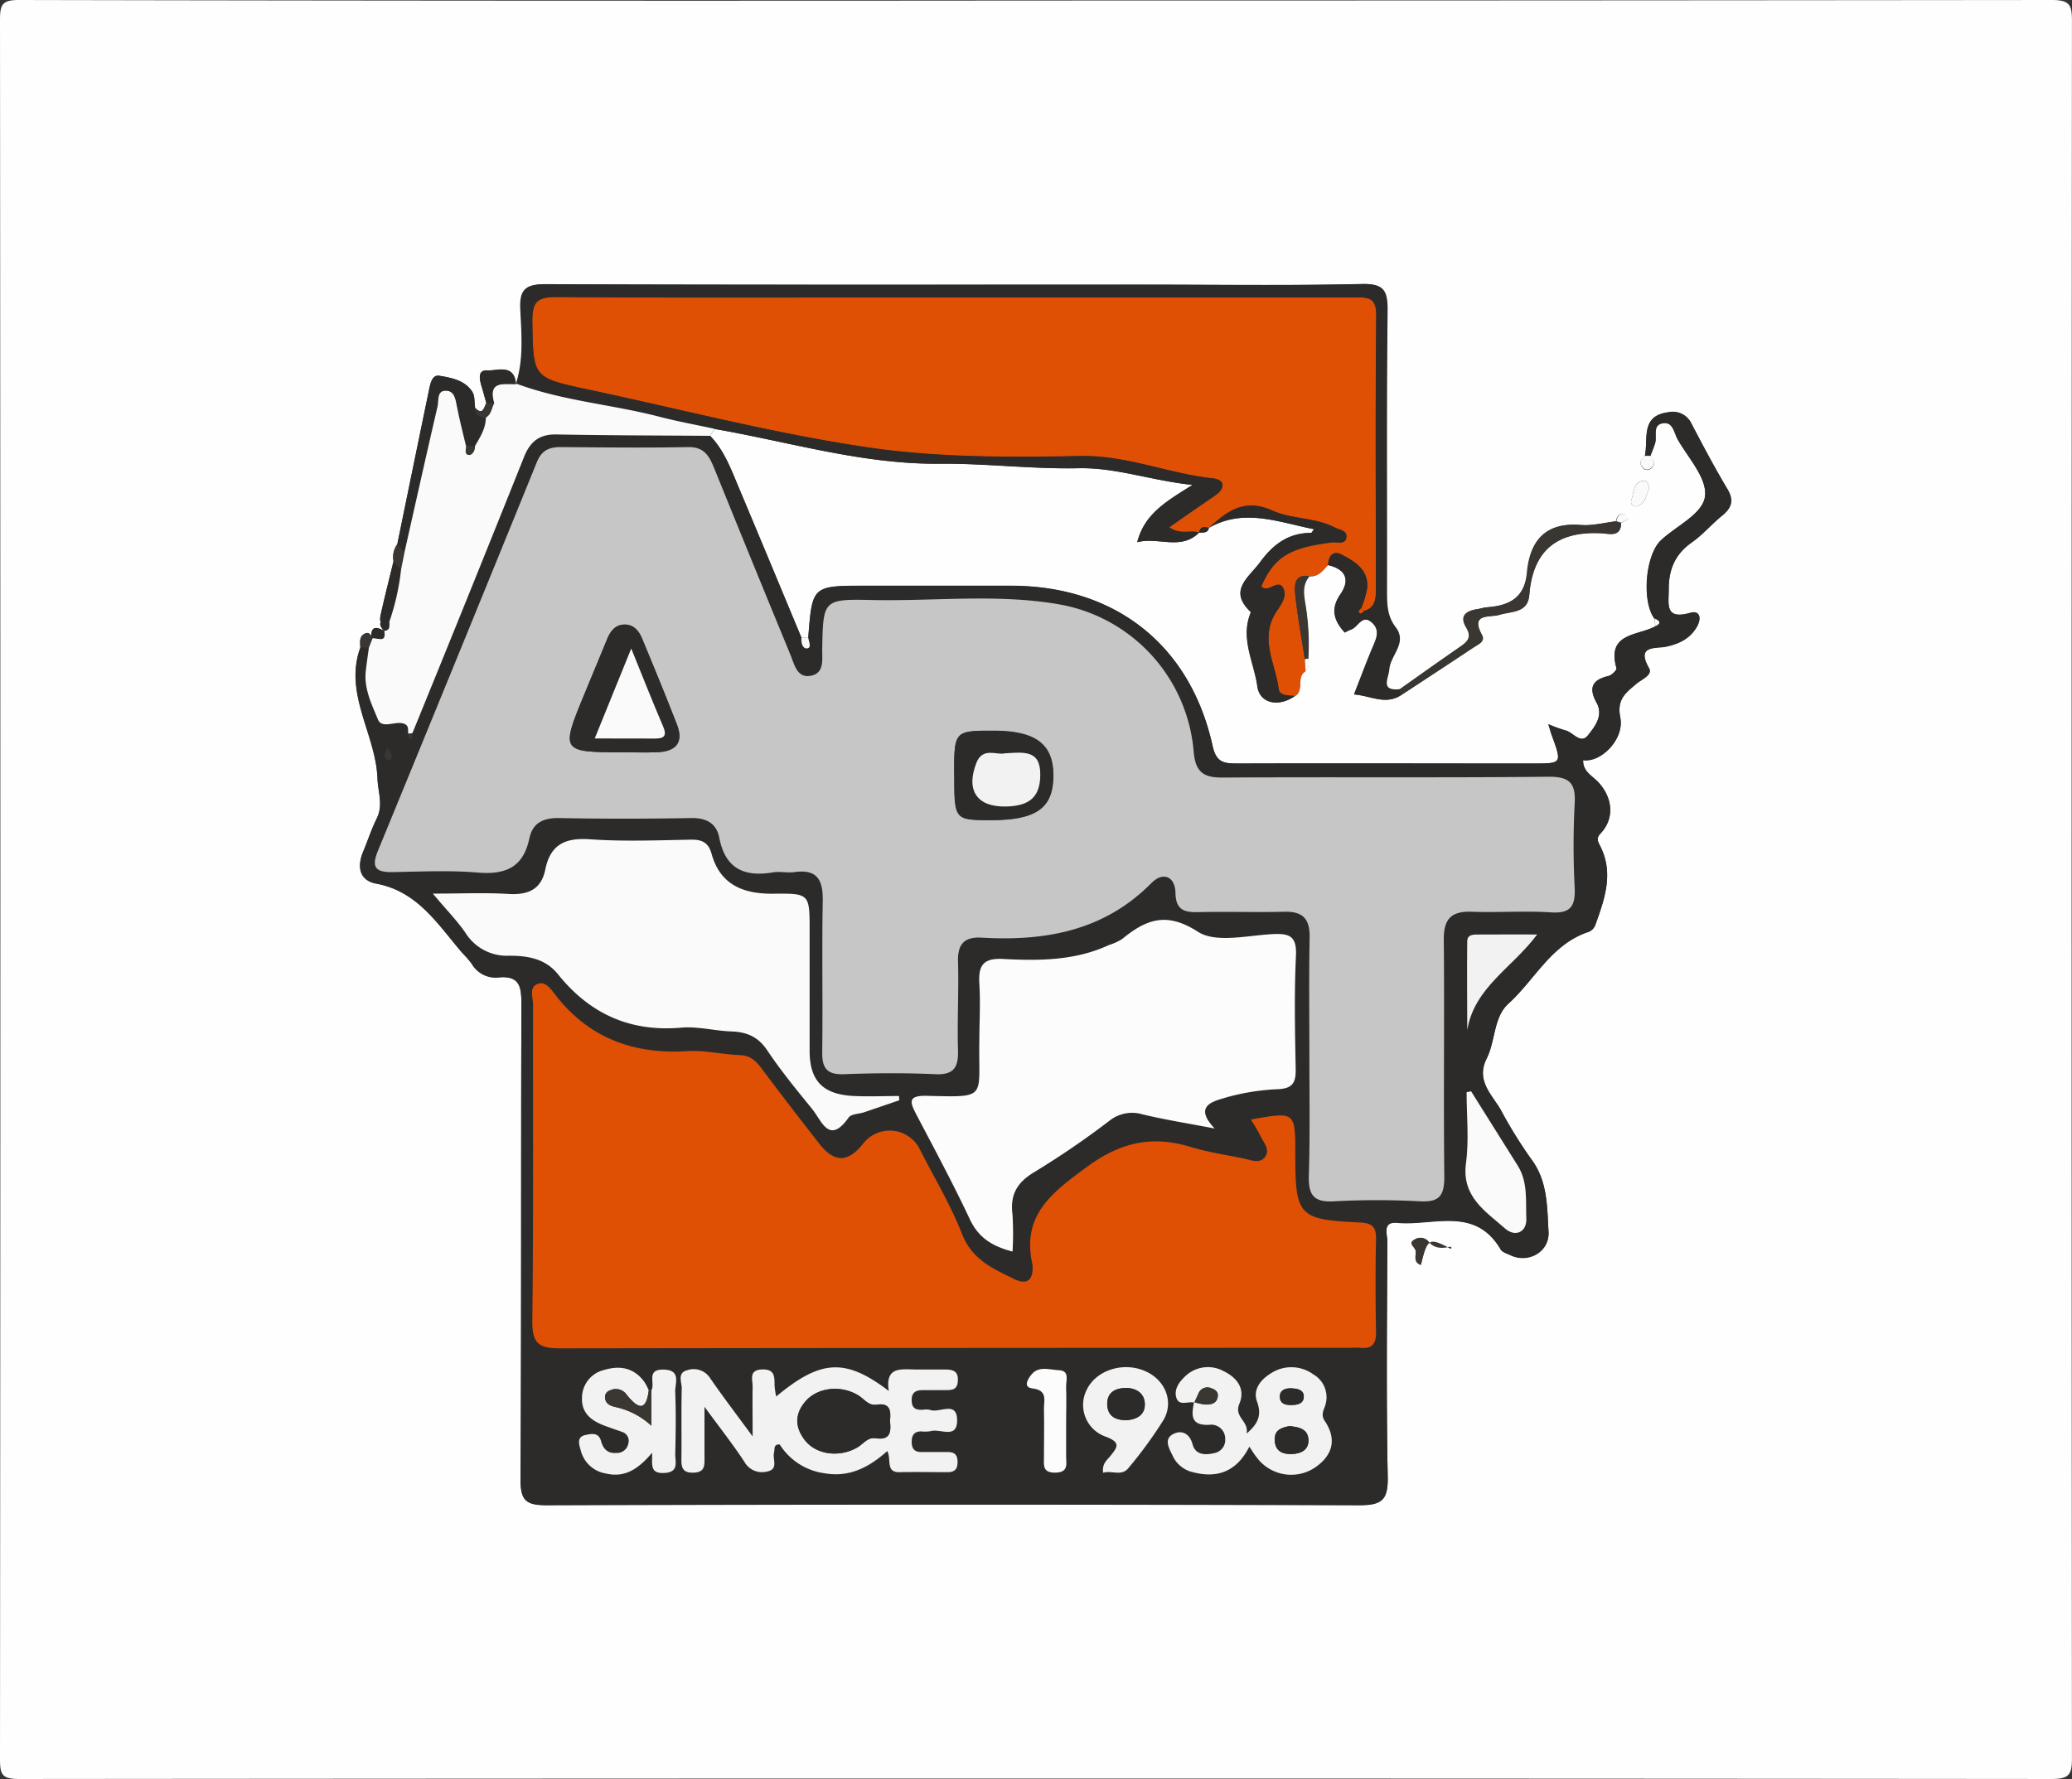 <svg xmlns="http://www.w3.org/2000/svg" viewBox="0 0 432 371"><rect x="0" y="0" width="432" height="371" fill="#333333" stroke="none"/><defs><style>.aca1f182-35da-40d4-94ef-af2b9450e244{fill:#fefefe;}.f736e27d-c7ae-40de-82f1-599f1246fd1b{fill:#2c2b2a;}.a3285f68-a5c4-4c71-9e62-568c7b72da06{fill:#df5005;}.b10fc7cd-7302-4ec4-a06c-d94ef8efd75e{fill:#fafafa;}.af488615-3919-43de-89a2-c70b565a46ee{fill:#3a3632;}.e88015d2-a6c1-422a-bf4f-7fc6ef87a010{fill:#c6c6c7;}.ee1b8911-a1a7-4c0c-a96f-5e98f7387683{fill:#fcfcfc;}.b48531bd-25ef-46cf-a96a-77066f3c8b60{fill:#f2f2f2;}</style></defs><g id="be9c0c7b-1880-409f-8cfc-4b4ea6b7b26e" data-name="Layer 2"><g id="aeea06ab-3436-4075-a8b1-188384aaf0e6" data-name="Layer 1"><path class="aca1f182-35da-40d4-94ef-af2b9450e244" d="M215.89.11Q321.81.11,427.73,0c3.8,0,4.27,1,4.26,4.43q-.14,181.08,0,362.17c0,3.48-.55,4.4-4.29,4.4Q215.87,370.81,4,371c-3.57,0-4-.9-4-4.17Q.15,185.5,0,4.16C0,.84.52,0,4,0Q110,.22,215.89.11ZM101.4,84.05c-.52,1-.71,2.66-2.35,1-.17-1.13,0-2.48-.59-3.36-1.57-2.42-4.39-2.91-6.92-3.33-1.46-.23-1.84,1.71-2.1,3q-3.34,16.08-6.61,32.17a4.51,4.51,0,0,0-.78,3.52c-.9,3.71-1.84,7.4-2.67,11.12-.3,1.33-.16,2.51,1.71,1.42l0-.11c-2-.15-2.35.52-1.09,2.06v0c-1.8-1-2.8-.73-2.54,1.58l.13-.06c-.28-.62-.65-1.25-1.42-.94-1.38.56-1.1,1.82-1.06,2.95-3.49,9.66,3.26,18.06,3.58,27.34.1,2.81,1.25,5.47-.17,8.33-1.11,2.23-1.88,4.61-2.83,6.92-1.31,3.17-.75,6,2.78,6.64,8.68,1.63,12.83,8.56,17.92,14.46A22,22,0,0,1,98.36,201a5.73,5.73,0,0,0,5.51,2.79c4.61-.46,4.86,2.07,4.84,5.73-.11,33,0,66-.18,98.92,0,4.46,1.15,5.42,5.5,5.41q84.69-.24,169.38,0c4.87,0,6-1.19,5.92-6-.32-16.31-.15-32.63-.08-49,0-1.51-1.12-4.19,2.1-3.89,7.44.69,16.19-3.56,21.52,5.54.36.61,1.37.89,2.12,1.24,3.71,1.73,8.11-.76,7.87-4.9-.31-5.22-.15-10.61-3.67-15.23a94.12,94.12,0,0,1-6.28-10.17c-1.91-3.3-5.25-6.14-2.94-10.76,1.84-3.67,1.4-8.57,4.52-11.42,5.54-5.06,9-12.5,16.79-15a2.51,2.51,0,0,0,1.33-1.4c1.94-5.43,3.91-10.88.95-16.59-.44-.86-.79-1.51.18-2.55,2.88-3.07,2.54-7.31-.47-10.59-1.24-1.36-3.3-2.24-3.19-4.65,3.75.54,8.63-4.4,7.74-8.88-.77-3.87,1.17-5.19,3.37-7.06,1.08-.92,3.43-1.82,2.63-3.22-2.79-4.9,1.4-4.06,3.56-4.52,2.76-.59,5-1.7,6.43-4.17.92-1.61.73-3.45-1.46-2.84-5.33,1.48-4.4-1.85-4.43-4.93,0-4.12,1.31-7.33,4.79-9.78,2.3-1.62,4.16-3.83,6.36-5.61,2-1.62,2.49-3.16,1.07-5.54-2.64-4.41-5.06-9-7.44-13.54A4.31,4.31,0,0,0,347.82,86c-5.86.77-4.1,5.61-4.88,9.1-.89.7-1.28,1.54-.42,2.48a1.2,1.2,0,0,0,1.77.07c.94-.86.65-1.72-.2-2.5.33-.9.71-1.79,1-2.7.44-1.45-.71-3.76,1.57-4.16s2.37,2,3.12,3.33c2.2,3.89,6.1,8.08,5.73,11.8s-6,6.23-9.22,9.3-4,12.75-1.32,16.34l.14,1.6c-3.66,2-10.18,1.3-8.07,8.72.11.37-1,1.46-1.67,1.62-3.39.8-4.2,2.47-2.48,5.57,1.48,2.68-.35,5-1.78,6.78-1.56,2-3.11-.63-4.72-1a31.4,31.4,0,0,1-3.56-1.3c.37,1.2.52,1.8.74,2.37,2.12,5.8,2.12,5.82-3.83,5.83-20.64,0-41.29,0-61.93,0-2.81,0-4.26-.35-5-3.74-4.65-21-20.29-33.27-41.89-33.33-10.15,0-20.31,0-30.47,0-11.09,0-11.09,0-11.92,10.83H167.1c-4.36-10.46-8.7-20.93-13.1-31.38-1.59-3.78-3-7.67-5.95-10.72l.93-1.46c15.63,2.7,30.92,7.42,47,7.25,9.61-.1,19.25,1.14,28.85.94,7.9-.17,15,2.55,23.8,3.48-5.45,3.44-10,6-11.53,11.94,4.5-1.13,9.11,1.77,12.91-2l-.07,0c.81-.1,1.83.2,2.07-1l-.06.05c7.35-4.23,14.49-1.23,22,.26-.4.52-.5.77-.6.77-4.72,0-7.93,2.38-10.64,6.09-2.37,3.26-6.71,5.86-2,10.37.07.06,0,.31-.08.46-2,5.26.81,10.1,1.5,15.09.49,3.6,4.47,4.4,7.84,2,2-1.2.19-4,2.2-5.19a2.51,2.51,0,0,0,.54-2.62,51,51,0,0,0-.5-10.69c-.31-2.16-1-4.5.76-6.48,1.87.18,2.81-1.18,3.87-2.33,3.67.83,4.73,3,2.61,6.08s-1.39,5.51.92,8a6.25,6.25,0,0,1,1.24-.62c1.51-.43,2.32-3.35,4.42-1.46,1.89,1.7.76,3.61,0,5.47-1.26,3-2.43,6.14-3.75,9.51,3.4.26,6.44,2.2,9.67.23,5.09-3.34,10.19-6.66,15.26-10,.89-.6,2.52-1.22,1.79-2.55-2.6-4.71,1.7-3.66,3.58-4.25,2.58-.8,6-.33,6.27-4.21.76-9.4,5.95-13.31,15.14-12.81,1.42.08,4,.92,4-2.18l1.52-.81c-.25-.33-.44-.86-.75-.95-1.19-.34-1.66.42-1.86,1.44-2.48.29-5,1-7.42.77-7.36-.6-10.54,3.33-11.14,9.93-.48,5.24-3.68,6.87-8.23,7.22-.66,0-1.3.27-2,.37-2.39.36-4,1.31-2.39,3.94,1.19,2,.14,2.93-1.35,3.95-4.22,2.91-8.39,5.89-12.58,8.85-4.23.46-2.36-2.23-2.22-4.15.24-3,3.85-5.5,1.3-8.81-1.65-2.14-1.79-4.51-1.78-7.06,0-19.62-.1-39.25.12-58.88,0-4.18-.7-5.7-5.35-5.6-15.13.35-30.28.13-45.42.13-41.59,0-83.18.07-124.77-.09-4.2,0-5.4,1.14-5.2,5.26.25,5.16.73,10.42-.92,15.51l0,0c-.35-4.32-3.93-2.72-6-2.84s-1.55,2-1.1,3.46C100.79,81.81,101.08,82.93,101.4,84.05ZM302.49,260.43l.11-.39a2.68,2.68,0,0,0-.49,0c-1.71.34-3.21.27-4.44-1.3a2.2,2.2,0,0,0-2.75-.23c-1.51.79.2,1.57.25,2.4.06,1-.52,2.35,1.08,2.86C297.59,258.19,297.94,258,302.49,260.43Zm41.24-158.29c.16-1.36-.46-2.08-1.34-1.86-2,.5-1.71,2.57-2.27,4-.22.55.15,1.5,1,1.32C343.06,105.17,343.21,103.31,343.73,102.14Z"/><path class="f736e27d-c7ae-40de-82f1-599f1246fd1b" d="M342.94,95.06c.78-3.49-1-8.33,4.88-9.1a4.31,4.31,0,0,1,4.88,2.51c2.38,4.56,4.8,9.13,7.44,13.54,1.42,2.38.91,3.92-1.07,5.54-2.2,1.78-4.06,4-6.36,5.61-3.48,2.45-4.82,5.66-4.79,9.78,0,3.08-.9,6.41,4.43,4.93,2.19-.61,2.38,1.23,1.46,2.84-1.41,2.47-3.67,3.58-6.43,4.17-2.16.46-6.35-.38-3.56,4.52.8,1.4-1.55,2.3-2.63,3.22-2.2,1.87-4.14,3.19-3.37,7.06.89,4.48-4,9.42-7.74,8.88-.11,2.41,1.95,3.29,3.19,4.65,3,3.28,3.35,7.52.47,10.59-1,1-.62,1.69-.18,2.55,3,5.71,1,11.16-.95,16.59a2.51,2.51,0,0,1-1.33,1.4c-7.81,2.53-11.25,10-16.79,15-3.12,2.85-2.68,7.75-4.52,11.42-2.31,4.62,1,7.46,2.94,10.76a94.12,94.12,0,0,0,6.28,10.17c3.52,4.62,3.36,10,3.67,15.23.24,4.14-4.16,6.63-7.87,4.9-.75-.35-1.76-.63-2.12-1.24-5.33-9.1-14.08-4.85-21.52-5.54-3.22-.3-2.09,2.38-2.1,3.89-.07,16.32-.24,32.64.08,49,.1,4.78-1.05,6-5.92,6q-84.69-.28-169.38,0c-4.35,0-5.53-.95-5.5-5.41.21-33,.07-65.95.18-98.92,0-3.66-.23-6.19-4.84-5.73A5.73,5.73,0,0,1,98.36,201a22,22,0,0,0-1.93-2.28c-5.09-5.9-9.24-12.83-17.92-14.46-3.53-.66-4.09-3.47-2.78-6.64,1-2.31,1.72-4.69,2.83-6.92,1.42-2.86.27-5.52.17-8.33-.32-9.28-7.07-17.68-3.58-27.34h1.69c-.22,1.64-.47,3.28-.65,4.93-.38,3.63,1.22,6.87,2.53,10,.81,2,3.33.51,5,.8,1.47.25,1.29,1.2,1.3,2.17a5.1,5.1,0,0,0,.36,1.13c.84-.08.46-.78.55-1.25q11.7-28.8,23.36-57.61c1.29-3.19,3.23-4.68,6.76-4.61,10.65.21,21.3.21,32,.29,2.93,3,4.36,6.94,5.95,10.72,4.4,10.45,8.74,20.92,13.1,31.38-.1,1.05.35,2.34,1.21,2.2s.31-1.42.2-2.21c.83-10.83.83-10.83,11.92-10.83,10.16,0,20.32,0,30.47,0,21.6.06,37.24,12.34,41.89,33.33.75,3.39,2.2,3.75,5,3.74,20.64-.07,41.29,0,61.93,0,5.95,0,5.95,0,3.83-5.83-.22-.57-.37-1.17-.74-2.37a31.4,31.4,0,0,0,3.56,1.3c1.61.35,3.16,3,4.72,1,1.43-1.81,3.26-4.1,1.78-6.78-1.72-3.1-.91-4.77,2.48-5.57.68-.16,1.78-1.25,1.67-1.62-2.11-7.42,4.41-6.74,8.07-8.72,1.36-.66.86-1.15-.14-1.6-2.73-3.59-1.91-13.29,1.32-16.34s8.84-5.48,9.22-9.3-3.53-7.91-5.73-11.8c-.75-1.32-1-3.71-3.12-3.33s-1.13,2.71-1.57,4.16c-.28.91-.66,1.8-1,2.7ZM135.81,289.93h-.56a12.24,12.24,0,0,0-.92-1.76c-2.16-2.93-5-3.51-8.39-2.48a6,6,0,0,0-4.61,5.82c-.12,3.65,2.59,5.09,5.58,6.11.93.32,1.88.61,2.81,1A1.93,1.93,0,0,1,131,301a2.4,2.4,0,0,1-2.48,2c-1.81.15-2.78-.84-3.21-2.46-.51-1.91-2-1.54-3.23-1.29-2,.41-1.26,2.11-1,3.24a6.46,6.46,0,0,0,5.19,4.78c4.07,1,6.9-1,9.68-4.31.09,2.31-.55,4.36,2.52,4.21s2.27-2.25,2.3-3.88c.08-4.32.14-8.65,0-13-.07-1.81,1.35-4.63-2.49-4.68C134.64,285.57,136.67,288.52,135.81,289.93ZM249,292.51l0-.12c-.55,2.65-.82,5,3.19,4.74a2.92,2.92,0,0,1,3.3,3,2.77,2.77,0,0,1-2.26,2.9c-1.92.47-4,.39-4.54-1.8-.65-2.43-2.37-3-4-2.19-2.2,1.11-.76,3.21-.09,4.69a6.1,6.1,0,0,0,4.17,3.29c5.2,1.36,9.15-.21,11.75-5.33.63.93,1,1.63,1.55,2.26a8.94,8.94,0,0,0,12,2.19c3.74-2.49,4.82-5.88,2.17-9.81-1-1.46,0-2.49.23-3.71a5.49,5.49,0,0,0-2.61-6,7.78,7.78,0,0,0-8.92-.17c-2.11,1.3-3.72,3.39-2.82,5.84,1,2.76.31,4.56-2.18,6.68.57-2.59-2.68-3.4-1.51-6.2,1.32-3.16-.48-5.47-3.3-6.84a6.83,6.83,0,0,0-8.26,1.37c-1.1,1.06-2,2.49-1.62,4C245.73,293.41,247.71,292.14,249,292.51Zm24-72c0,8.16.18,16.32-.08,24.47-.13,4,.82,5.74,5.18,5.49a168.5,168.5,0,0,1,18,0c3.95.19,5.11-1.12,5.06-5.08-.19-16.49,0-33-.11-49.46,0-4.36,1.56-6,5.86-5.85,5.49.2,11-.22,16.48.13,4.14.28,5.12-1.33,4.95-5.14a166.89,166.89,0,0,1,0-17.47c.25-4.32-1-5.72-5.54-5.67-22.65.23-45.3,0-67.95.17-4,0-5.56-1.2-5.94-5.31A34.05,34.05,0,0,0,220.73,126c-12.86-2.23-25.92-.61-38.88-.89-10.23-.22-10.23,0-10.42,10.18,0,2.12.49,4.9-2.13,5.56-3.06.76-3.63-2.17-4.49-4.29Q156.88,117.15,149,97.76c-1.05-2.59-2-4.65-5.55-4.57-8.82.22-17.65.11-26.48,0-2.41,0-4,.65-5,3.12Q95.43,137,78.72,177.57c-1.26,3.06-.61,4.35,2.78,4.3,6-.08,12-.41,18,.09,5.8.5,9.55-1,10.84-7.08.69-3.27,2.91-4.35,6.26-4.28,9.16.18,18.33.16,27.48,0,3.2-.06,5.29,1.12,5.87,4.12,1.25,6.42,5.21,8.19,11.16,7.21,1.46-.24,3,.14,4.49-.06,4.81-.67,6,1.67,5.92,6.06-.2,10.48,0,21-.11,31.47,0,3.4,1,4.76,4.58,4.62,6.32-.24,12.67-.28,19,0,3.94.18,4.82-1.48,4.73-5-.16-6.15.21-12.32,0-18.48-.11-3.69,1.34-5.23,4.95-5,13.26.77,25.51-1.4,35.39-11.4,2.35-2.38,4.92-1.53,5,2.08s1.78,4.08,4.72,4c6-.14,12,.07,18-.08,3.89-.1,5.33,1.55,5.25,5.39C272.84,203.87,273,212.2,273,220.53Zm-12.18,12.95a32.9,32.9,0,0,1,2,3.28c.64,1.45,2.22,2.94.9,4.56-1.09,1.35-2.79.56-4.22.26-3.75-.78-7.56-1.33-11.2-2.44-8-2.43-14.54-1-21.55,4.11-7.38,5.41-13.8,10.18-11.4,20.51a2.09,2.09,0,0,1,0,.5c.06,2.88-1.4,3.61-3.81,2.44-4.44-2.16-8.82-4.05-10.91-9.41-2.4-6.17-5.88-11.92-8.9-17.86a7,7,0,0,0-11.7-1c-3.15,4-6,4-9.13.06q-6.16-7.86-12.16-15.85c-1.16-1.55-2.35-2.58-4.46-2.66-3.65-.14-7.32-1.05-10.93-.82-11.2.69-20.47-2.67-27.49-11.71-.91-1.16-2.12-3.16-4-2.17-1.46.76-.66,2.73-.66,4.15,0,22,.1,44-.15,65.94,0,4.59,1.2,5.77,5.77,5.76q82.2-.24,164.4-.11c.83,0,1.67-.07,2.49,0,2.34.22,3.28-.74,3.24-3.15-.11-6.49-.13-13,0-19.48.05-2.57-.77-3.38-3.4-3.5-12.83-.59-13.44-1.34-13.44-14.38C270.05,231.82,270.05,231.82,260.78,233.48ZM211.11,261a64.88,64.88,0,0,0-.05-7.67c-.53-4.13.94-6.71,4.59-8.87a179.74,179.74,0,0,0,15.63-10.69,7.57,7.57,0,0,1,6.93-1.32c4.66,1.11,9.4,1.86,15,2.94-4.46-4.67-.35-5.63,1.94-6.34a46.76,46.76,0,0,1,11.29-1.87c3.25-.16,3.7-1.61,3.64-4.38-.15-7.82-.31-15.65.06-23.45.18-4-1.23-4.68-4.76-4.51-5.31.26-11.91,1.94-15.69-.49-6.64-4.28-10.9-2.52-15.85,1.56a12.16,12.16,0,0,1-2.71,1.22c-7,3.25-14.55,3.3-22,2.9-4.06-.21-5.33,1.21-5,5.13s.09,8,0,12c-.18,12.06,1.9,11.7-11,11.41-4.13-.1-3.39,1.48-2.08,4,3.78,7.2,7.64,14.37,11.09,21.73C204,258.09,206.88,259.9,211.11,261ZM187.5,229.45l-.13-.88c-3.11,0-6.22.12-9.32,0-6.53-.29-9.29-3.14-9.31-9.48,0-8.33,0-16.65,0-25,0-7.71,0-7.79-7.54-7.71-6.2.07-11.09-1.79-12.9-8.32-.66-2.39-2-3-4.36-2.95-7,.13-14,.41-21-.08-5.17-.36-8.25,1.08-9.31,6.32-.85,4.19-3.65,5.33-7.72,5.08-4.88-.3-9.8-.07-15.72-.07,2.77,3.29,5,5.55,6.75,8.1a10.16,10.16,0,0,0,9.07,4.85c3.77,0,7.61.5,10.31,3.87,6.59,8.21,15,12.07,25.68,11.13,3.43-.3,6.95.66,10.44.79,3.2.11,5.59,1.07,7.49,3.92,2.87,4.28,6.15,8.29,9.41,12.29,2,2.41,3.5,7.53,7.58,1.74.53-.76,2.15-.73,3.25-1.1Zm-40.62,63.93c3.4,4.62,6.05,8,8.44,11.57a4.19,4.19,0,0,0,4.62,2.07c2.64-.47,1.19-2.63,1.57-4,.19-.71-.17-1.74,1.18-1.67a13.11,13.11,0,0,0,9.29,6c5.17.91,9.25-1.14,13.14-4.63.92,1.77-.44,4.48,2.58,4.41,3.32-.09,6.66,0,10,0,1.41,0,2.07-.58,2.07-2.09s-.62-2.11-2-2.1c-1.84,0-3.67,0-5.5,0-1.45,0-2.06-.63-2.06-2.11s.54-2.19,2-2.2a7.3,7.3,0,0,0,2-.06c1.91-.58,5.42,1.72,5.47-2.14,0-4.41-3.78-1.47-5.7-2.3a3.89,3.89,0,0,0-1.49,0c-1.27,0-2.21-.18-2.28-1.85-.08-1.83.77-2.32,2.38-2.26s3,0,4.49,0,2.66.1,2.75-1.93c.1-2.22-1.23-2.38-2.86-2.37-2,0-4,0-6,0-3,0-6.33-.66-5.53,4.48-9.05-6.89-14.16-6.6-23.48,1.16a16.32,16.32,0,0,1-.35-2.43c0-1.8,0-3.3-2.56-3.22-2.87.08-2,2.11-2,3.56-.09,3.07,0,6.15,0,10.42-3.45-4.71-6.24-8.35-8.84-12.13a4.07,4.07,0,0,0-4.77-1.7c-2.14.54-1.14,2.49-1.17,3.79-.12,4.83,0,9.65-.07,14.48,0,1.87.08,3.2,2.58,3.1,2.25-.09,2.25-1.34,2.23-2.95C146.85,301,146.88,297.9,146.88,293.38ZM230,307.14c1.76-.58,3.85.9,5.37-1.05a88.59,88.59,0,0,0,7.28-10c2.16-3.76.33-8.15-3.55-10-4.63-2.2-10.51-.43-12.49,3.76a7,7,0,0,0,4,9.78c3.21,1.22,2.38,2.23.91,4.05C230.82,304.52,229.75,305.25,230,307.14Zm76.68-79.56-.93.2c0,4.93.53,9.94-.13,14.79-.94,7,4,10,8.13,13.61,2.19,1.94,4.55.71,4.45-2-.15-3.71.37-7.68-1.81-11.12C313.17,237.91,310,232.74,306.71,227.58Zm13.78-32.7c-4.56,0-8.18,0-11.8,0-1.13,0-2.7-.17-2.73,1.41-.12,6.17,0,12.34,0,18.5C307.42,205.88,315.27,201.86,320.49,194.88Zm-98.21,101.8c0-2.49.09-5,0-7.47-.06-1.29.85-3.37-1.54-3.46-1.88-.08-4.08-.93-5.59.79-.65.75-2.05,2.76.06,3,3.34.39,2.4,2.56,2.45,4.33.1,3.32,0,6.64,0,10,0,1.7-.23,3.29,2.42,3.24s2.16-1.89,2.2-3.43C222.32,301.33,222.28,299,222.28,296.68ZM80.76,155.84c-.34,1.2-.63,1.66-.52,2s.62.57,1,.85c.18-.37.53-.76.49-1.11S81.27,156.74,80.76,155.84Z"/><path class="a3285f68-a5c4-4c71-9e62-568c7b72da06" d="M272.21,140c-2,1.19-.22,4-2.2,5.19-1.31-.13-3.25,0-3.42-1.45-.63-5.25-4-10.39-.65-15.88.9-1.47,2.45-3.13,1.67-5-1-2.44-3.24,1.12-4.64-.56,2.73-6.18,5.87-8.08,14.88-9.17,1-.13,2.67.56,2.86-1.09.15-1.42-1.44-1.52-2.44-2-4.07-2.12-8.95-1.69-12.88-3.48-6-2.74-9.57.11-13.4,3.62l.06-.05c-1-.3-1.88-.29-2.07,1l.07,0c-1.82-.68-3.91.56-6.28-1.15,3.34-2.31,6.39-4.45,9.48-6.54,2.27-1.53,2.27-3.36-.4-3.64-9.28-1-17.94-4.84-27.61-4.65-14.77.29-29.75.33-44.3-1.81-19.67-2.9-39-8-58.51-12.11C111,78.73,111.19,78.7,111,66.94c-.06-3.93,1-5,5-5,22.63.18,45.27.09,67.9.09q49.19,0,98.37,0c2.6,0,4.74-.28,4.69,3.71-.2,19.13-.1,38.27-.07,57.4,0,2-.3,3.66-2.5,4.29l-.59-.58a20.22,20.22,0,0,0,1.26-4.23c.32-3.83-2.6-5.53-5.37-7-1.79-.92-2.7.38-2.78,2.2-1.06,1.15-2,2.51-3.87,2.33-3.2-.51-3.19,1.88-3,3.77.49,4.52,1.32,9,2,13.52C272.1,138.31,272.16,139.14,272.21,140Z"/><path class="f736e27d-c7ae-40de-82f1-599f1246fd1b" d="M284.36,127.43c2.2-.63,2.51-2.29,2.5-4.29,0-19.13-.13-38.27.07-57.4.05-4-2.09-3.71-4.69-3.71q-49.19,0-98.37,0c-22.63,0-45.27.09-67.9-.09-4,0-5,1-5,5,.19,11.76,0,11.79,11.43,14.23,19.48,4.16,38.84,9.21,58.51,12.11,14.55,2.14,29.53,2.1,44.3,1.81,9.67-.19,18.33,3.64,27.61,4.65,2.67.28,2.67,2.11.4,3.64-3.09,2.09-6.14,4.23-9.48,6.54,2.37,1.71,4.46.47,6.28,1.15-3.8,3.78-8.41.88-12.91,2,1.57-6,6.08-8.5,11.53-11.94-8.75-.93-15.9-3.65-23.8-3.48-9.6.2-19.24-1-28.85-.94-16.12.17-31.41-4.55-47-7.25-3.87-.84-7.78-1.56-11.61-2.55-9.85-2.55-20.12-3.28-29.73-6.88,1.65-5.09,1.17-10.35.92-15.51-.2-4.12,1-5.28,5.2-5.26,41.59.16,83.18.09,124.77.09,15.14,0,30.29.22,45.42-.13,4.65-.1,5.39,1.42,5.35,5.6-.22,19.63-.08,39.26-.12,58.88,0,2.55.13,4.92,1.78,7.06,2.55,3.31-1.06,5.83-1.3,8.81-.14,1.92-2,4.61,2.22,4.15,0,.45.07.89.11,1.34-3.23,2-6.27,0-9.67-.23,1.32-3.37,2.49-6.46,3.75-9.51.76-1.86,1.89-3.77,0-5.47-2.1-1.89-2.91,1-4.42,1.46a6.25,6.25,0,0,0-1.24.62c-2.31-2.49-3-5-.92-8s1.06-5.25-2.61-6.08c.08-1.82,1-3.12,2.78-2.2,2.77,1.43,5.69,3.13,5.37,7a20.22,20.22,0,0,1-1.26,4.23c-.17.24-.55.61-.48.72C283.69,128.26,284,127.75,284.36,127.43Z"/><path class="b10fc7cd-7302-4ec4-a06c-d94ef8efd75e" d="M107.64,80c9.61,3.6,19.88,4.33,29.73,6.88,3.83,1,7.74,1.71,11.61,2.55l-.93,1.46c-10.65-.08-21.3-.08-32-.29-3.53-.07-5.47,1.42-6.76,4.61Q97.75,124.08,86,152.86a1.76,1.76,0,0,1-.91.12c0-1,.17-1.92-1.3-2.17-1.72-.29-4.24,1.15-5-.8-1.31-3.16-2.91-6.4-2.53-10,.18-1.65.43-3.29.65-4.93l.79-2-.13.06c1-.28,3.08,1.18,2.54-1.58v0c1.43-.12,1-1.22,1.09-2.06l0,.11a50,50,0,0,0,2.42-10.81l.72-3.64c2.28-10.14,4.54-20.28,6.89-30.4.29-1.24-.22-3.41,1.92-3.28,1.74.11,1.95,1.87,2.24,3.39.53,2.76,1.25,5.48,1.89,8.21,0,.69-.41,1.76.57,1.8.61,0,1.25-.87,1.16-1.8,1.06-1.87,2.28-3.68,2.29-6,1.18-.67,1.2-2,1.75-3-1.38-4.76,2-3.91,4.65-4Z"/><path class="f736e27d-c7ae-40de-82f1-599f1246fd1b" d="M252,110.12c3.83-3.51,7.41-6.36,13.4-3.62,3.93,1.79,8.81,1.36,12.88,3.48,1,.52,2.59.62,2.44,2-.19,1.65-1.84,1-2.86,1.09-9,1.09-12.15,3-14.88,9.17,1.4,1.68,3.63-1.88,4.64.56.78,1.87-.77,3.53-1.67,5-3.35,5.49,0,10.63.65,15.88.17,1.43,2.11,1.32,3.42,1.45-3.37,2.39-7.35,1.59-7.84-2-.69-5-3.52-9.83-1.5-15.09.05-.15.15-.4.08-.46-4.75-4.51-.41-7.11,2-10.37,2.71-3.71,5.92-6.1,10.64-6.09.1,0,.2-.25.6-.77C266.48,108.89,259.34,105.89,252,110.12Z"/><path class="af488615-3919-43de-89a2-c70b565a46ee" d="M292,145.07c0-.45-.08-.89-.11-1.34,4.19-3,8.36-5.94,12.58-8.85,1.49-1,2.54-1.95,1.35-3.95-1.57-2.63,0-3.58,2.39-3.94.66-.1,1.3-.32,2-.37,4.55-.35,7.75-2,8.23-7.22.6-6.6,3.78-10.53,11.14-9.93,2.43.2,4.94-.48,7.42-.77L338,109c0,3.1-2.59,2.26-4,2.18-9.19-.5-14.38,3.41-15.14,12.81-.31,3.88-3.69,3.41-6.27,4.21-1.88.59-6.18-.46-3.58,4.25.73,1.33-.9,1.95-1.79,2.55C302.18,138.41,297.08,141.73,292,145.07Z"/><path class="f736e27d-c7ae-40de-82f1-599f1246fd1b" d="M97.17,93.05c-.64-2.73-1.36-5.45-1.89-8.21-.29-1.52-.5-3.28-2.24-3.39-2.14-.13-1.63,2-1.92,3.28-2.35,10.12-4.61,20.26-6.89,30.4l-1.4-1.61q3.28-16.08,6.61-32.17c.26-1.28.64-3.22,2.1-3,2.53.42,5.35.91,6.92,3.33.57.88.42,2.23.59,3.36-.07,1.5.78,2,2.14,2,0,2.27-1.23,4.08-2.29,6Z"/><path class="af488615-3919-43de-89a2-c70b565a46ee" d="M272.05,137.48c-.7-4.51-1.53-9-2-13.52-.21-1.89-.22-4.28,3-3.77-1.75,2-1.07,4.32-.76,6.48a51,51,0,0,1,.5,10.69A4.27,4.27,0,0,0,272.05,137.48Z"/><path class="af488615-3919-43de-89a2-c70b565a46ee" d="M302.49,260.43c-4.55-2.42-4.9-2.24-6.24,3.36-1.6-.51-1-1.88-1.08-2.86-.05-.83-1.76-1.61-.25-2.4a2.2,2.2,0,0,1,2.75.23c1.23,1.57,2.73,1.64,4.44,1.3a2.68,2.68,0,0,1,.49,0Z"/><path class="f736e27d-c7ae-40de-82f1-599f1246fd1b" d="M83.51,118.77a50,50,0,0,1-2.42,10.81c-1.87,1.09-2-.09-1.71-1.42.83-3.72,1.77-7.41,2.67-11.12Z"/><path class="f736e27d-c7ae-40de-82f1-599f1246fd1b" d="M107.59,80.09c-2.63.06-6-.79-4.65,4H101.4c-.32-1.12-.61-2.24-.94-3.34-.45-1.47-1-3.57,1.1-3.46S107.24,75.77,107.59,80.09Z"/><path class="b10fc7cd-7302-4ec4-a06c-d94ef8efd75e" d="M343.73,102.14c-.52,1.17-.67,3-2.61,3.47-.85.18-1.22-.77-1-1.32.56-1.44.26-3.51,2.27-4C343.27,100.06,343.89,100.78,343.73,102.14Z"/><path class="b10fc7cd-7302-4ec4-a06c-d94ef8efd75e" d="M342.94,95.06l1.15,0c.85.78,1.14,1.64.2,2.5a1.2,1.2,0,0,1-1.77-.07C341.66,96.6,342.05,95.76,342.94,95.06Z"/><path class="af488615-3919-43de-89a2-c70b565a46ee" d="M101.4,84.05h1.54c-.55,1-.57,2.37-1.75,3-1.36,0-2.21-.55-2.14-2C100.69,86.71,100.88,85,101.4,84.05Z"/><path class="af488615-3919-43de-89a2-c70b565a46ee" d="M83.51,118.77,82.05,117a4.51,4.51,0,0,1,.78-3.52c.46.54.93,1.07,1.4,1.61Z"/><path class="b10fc7cd-7302-4ec4-a06c-d94ef8efd75e" d="M338,109,337,108.7c.2-1,.67-1.78,1.86-1.44.31.09.5.62.75.95Z"/><path class="b10fc7cd-7302-4ec4-a06c-d94ef8efd75e" d="M168.51,133c.11.79.77,2.06-.2,2.21s-1.31-1.15-1.21-2.2Z"/><path class="af488615-3919-43de-89a2-c70b565a46ee" d="M77.63,133l-.79,2H75.15c0-1.13-.32-2.39,1.06-2.95C77,131.78,77.35,132.41,77.63,133Z"/><path class="f736e27d-c7ae-40de-82f1-599f1246fd1b" d="M250,111.11c.19-1.33,1.05-1.34,2.07-1C251.81,111.31,250.79,111,250,111.11Z"/><path class="b10fc7cd-7302-4ec4-a06c-d94ef8efd75e" d="M272.05,137.48a4.27,4.27,0,0,1,.7-.12,2.51,2.51,0,0,1-.54,2.62C272.16,139.14,272.1,138.31,272.05,137.48Z"/><path class="f736e27d-c7ae-40de-82f1-599f1246fd1b" d="M80,131.51c.54,2.76-1.54,1.3-2.54,1.58C77.24,130.78,78.24,130.5,80,131.51Z"/><path class="f736e27d-c7ae-40de-82f1-599f1246fd1b" d="M81.12,129.47c-.09.84.34,1.94-1.09,2.06C78.77,130,79.17,129.32,81.12,129.47Z"/><path class="b10fc7cd-7302-4ec4-a06c-d94ef8efd75e" d="M345,129c1,.45,1.5.94.14,1.6C345.05,130.08,345,129.55,345,129Z"/><path class="e88015d2-a6c1-422a-bf4f-7fc6ef87a010" d="M273,220.53c0-8.33-.11-16.66.05-25,.08-3.84-1.36-5.49-5.25-5.39-6,.15-12-.06-18,.08-2.94.06-4.64-.48-4.72-4s-2.64-4.46-5-2.08c-9.88,10-22.13,12.17-35.39,11.4-3.61-.21-5.06,1.33-4.95,5,.18,6.16-.19,12.33,0,18.48.09,3.51-.79,5.17-4.73,5-6.31-.29-12.66-.25-19,0-3.56.14-4.63-1.22-4.58-4.62.14-10.49-.09-21,.11-31.47.09-4.39-1.11-6.73-5.92-6.06-1.47.2-3-.18-4.49.06-6,1-9.91-.79-11.16-7.21-.58-3-2.67-4.18-5.87-4.12-9.15.16-18.32.18-27.48,0-3.35-.07-5.57,1-6.26,4.28-1.29,6.06-5,7.58-10.84,7.08-6-.5-12-.17-18-.09-3.39,0-4-1.24-2.78-4.3Q95.42,137,111.94,96.36c1-2.47,2.59-3.13,5-3.12,8.83.06,17.66.17,26.48,0,3.51-.08,4.5,2,5.55,4.57q7.86,19.41,15.84,38.77c.86,2.12,1.43,5.05,4.49,4.29,2.62-.66,2.09-3.44,2.13-5.56.19-10.23.19-10.4,10.42-10.18,13,.28,26-1.34,38.88.89a34.05,34.05,0,0,1,28.15,30.83c.38,4.11,2,5.33,5.94,5.31,22.65-.14,45.3.06,67.95-.17,4.52-.05,5.79,1.35,5.54,5.67a166.89,166.89,0,0,0,0,17.47c.17,3.81-.81,5.42-4.95,5.14-5.47-.35-11,.07-16.48-.13-4.3-.16-5.9,1.49-5.86,5.85.16,16.48-.08,33,.11,49.46,0,4-1.11,5.27-5.06,5.08a168.5,168.5,0,0,0-18,0c-4.36.25-5.31-1.51-5.18-5.49C273.14,236.85,273,228.69,273,220.53ZM130,156.88c2.32,0,4.64.07,7,0,3.81-.13,5.65-1.9,4.15-5.78-2.33-6-4.79-12-7.26-17.92-.65-1.6-1.75-2.94-3.65-2.92s-2.92,1.31-3.59,2.95c-1.57,3.83-3.17,7.64-4.74,11.46C116.83,156.79,116.9,156.88,130,156.88Zm69,4.54c0,9.58,0,9.58,7.49,9.59,9.69,0,13.2-2.51,13.15-9.43-.05-6.47-3.77-9.21-12.51-9.21C199,152.37,198.94,152.44,198.94,161.42Z"/><path class="a3285f68-a5c4-4c71-9e62-568c7b72da06" d="M260.78,233.48c9.27-1.66,9.27-1.66,9.27,7.09,0,13,.61,13.79,13.44,14.38,2.63.12,3.45.93,3.4,3.5-.14,6.49-.12,13,0,19.48,0,2.41-.9,3.37-3.24,3.15-.82-.08-1.66,0-2.49,0q-82.2,0-164.4.11c-4.57,0-5.82-1.17-5.77-5.76.25-22,.1-44,.15-65.94,0-1.42-.8-3.39.66-4.15,1.87-1,3.08,1,4,2.17,7,9,16.29,12.4,27.49,11.71,3.61-.23,7.28.68,10.93.82,2.11.08,3.3,1.11,4.46,2.66q6,8,12.16,15.85c3.12,4,6,3.92,9.13-.06a7,7,0,0,1,11.7,1c3,5.94,6.5,11.69,8.9,17.86,2.09,5.36,6.47,7.25,10.91,9.41,2.41,1.17,3.87.44,3.81-2.44a2.09,2.09,0,0,0,0-.5c-2.4-10.33,4-15.1,11.4-20.51,7-5.14,13.57-6.54,21.55-4.11,3.64,1.11,7.45,1.66,11.2,2.44,1.43.3,3.13,1.09,4.22-.26,1.32-1.62-.26-3.11-.9-4.56A32.9,32.9,0,0,0,260.78,233.48Z"/><path class="ee1b8911-a1a7-4c0c-a96f-5e98f7387683" d="M211.11,261c-4.23-1.08-7.1-2.89-8.91-6.74-3.45-7.36-7.31-14.53-11.09-21.73-1.31-2.51-2.05-4.09,2.08-4,12.86.29,10.78.65,11-11.41,0-4,.25-8,0-12s1-5.34,5-5.13c7.48.4,15,.35,22-2.9a12.16,12.16,0,0,0,2.71-1.22c5-4.08,9.21-5.84,15.85-1.56,3.78,2.43,10.38.75,15.69.49,3.53-.17,4.94.53,4.76,4.51-.37,7.8-.21,15.63-.06,23.45.06,2.77-.39,4.22-3.64,4.38A46.76,46.76,0,0,0,255.19,229c-2.29.71-6.4,1.67-1.94,6.34-5.64-1.08-10.38-1.83-15-2.94a7.57,7.57,0,0,0-6.93,1.32,179.74,179.74,0,0,1-15.63,10.69c-3.65,2.16-5.12,4.74-4.59,8.87A64.88,64.88,0,0,1,211.11,261Z"/><path class="b10fc7cd-7302-4ec4-a06c-d94ef8efd75e" d="M187.5,229.45l-7.31,2.5c-1.1.37-2.72.34-3.25,1.1-4.08,5.79-5.62.67-7.58-1.74-3.26-4-6.54-8-9.41-12.29-1.9-2.85-4.29-3.81-7.49-3.92-3.49-.13-7-1.09-10.44-.79-10.68.94-19.09-2.92-25.68-11.13-2.7-3.37-6.54-3.89-10.31-3.87A10.16,10.16,0,0,1,97,194.46c-1.78-2.55-4-4.81-6.75-8.1,5.92,0,10.84-.23,15.72.07,4.07.25,6.87-.89,7.72-5.08,1.06-5.24,4.14-6.68,9.31-6.32,7,.49,14,.21,21,.08,2.33-.05,3.7.56,4.36,2.95,1.81,6.53,6.7,8.39,12.9,8.32,7.54-.08,7.54,0,7.54,7.71,0,8.33,0,16.65,0,25,0,6.34,2.78,9.19,9.31,9.48,3.1.14,6.21,0,9.32,0Z"/><path class="b48531bd-25ef-46cf-a96a-77066f3c8b60" d="M146.88,293.38c0,4.52,0,7.65,0,10.78,0,1.61,0,2.86-2.23,2.95-2.5.1-2.61-1.23-2.58-3.1.06-4.83-.05-9.65.07-14.48,0-1.3-1-3.25,1.17-3.79a4.07,4.07,0,0,1,4.77,1.7c2.6,3.78,5.39,7.42,8.84,12.13,0-4.27-.06-7.35,0-10.42,0-1.45-.86-3.48,2-3.56,2.53-.08,2.58,1.42,2.56,3.22a16.32,16.32,0,0,0,.35,2.43c9.32-7.76,14.43-8.05,23.48-1.16-.8-5.14,2.55-4.52,5.53-4.48,2,0,4,0,6,0,1.63,0,3,.15,2.86,2.37-.09,2-1.39,1.92-2.75,1.93s-3,0-4.49,0-2.46.43-2.38,2.26c.07,1.67,1,1.87,2.28,1.85a3.89,3.89,0,0,1,1.49,0c1.92.83,5.75-2.11,5.7,2.3-.05,3.86-3.56,1.56-5.47,2.14a7.3,7.3,0,0,1-2,.06c-1.46,0-2,.76-2,2.2s.61,2.12,2.06,2.11c1.83,0,3.66,0,5.5,0,1.43,0,2,.6,2,2.1s-.66,2.09-2.07,2.09c-3.33,0-6.67-.07-10,0-3,.07-1.66-2.64-2.58-4.41-3.89,3.49-8,5.54-13.14,4.63a13.11,13.11,0,0,1-9.29-6c-1.35-.07-1,1-1.18,1.67-.38,1.4,1.07,3.56-1.57,4a4.19,4.19,0,0,1-4.62-2.07C152.93,301.39,150.28,298,146.88,293.38Zm38.67,2.93c.25-2.08,0-3.8-2.73-3.37-1.77.28-2.63-1.17-3.86-1.93-3.59-2.22-8.45-1.7-11,1.19-2.31,2.66-2.27,5.44-.15,8.16,2.35,3,7.19,3.66,10.9,1.51,1.26-.72,2.13-2.21,3.88-1.93C185.71,300.42,185.8,298.47,185.55,296.31Z"/><path class="b48531bd-25ef-46cf-a96a-77066f3c8b60" d="M249,292.51c-1.29-.37-3.27.9-3.79-1.21-.37-1.51.52-2.94,1.62-4a6.83,6.83,0,0,1,8.26-1.37c2.82,1.37,4.62,3.68,3.3,6.84-1.17,2.8,2.08,3.61,1.51,6.2,2.49-2.12,3.19-3.92,2.18-6.68-.9-2.45.71-4.54,2.82-5.84a7.78,7.78,0,0,1,8.92.17,5.49,5.49,0,0,1,2.61,6c-.24,1.22-1.21,2.25-.23,3.71,2.65,3.93,1.57,7.32-2.17,9.81a8.94,8.94,0,0,1-12-2.19c-.51-.63-.92-1.33-1.55-2.26-2.6,5.12-6.55,6.69-11.75,5.33a6.1,6.1,0,0,1-4.17-3.29c-.67-1.48-2.11-3.58.09-4.69,1.63-.81,3.35-.24,4,2.19.58,2.19,2.62,2.27,4.54,1.8a2.77,2.77,0,0,0,2.26-2.9,2.92,2.92,0,0,0-3.3-3c-4,.23-3.74-2.09-3.19-4.74a12,12,0,0,0,2.33.52c1.16,0,2.34-.15,2.6-1.61.18-1-.51-1.5-1.3-1.77a2,2,0,0,0-2.77,1.22C249.55,291.34,249.27,291.92,249,292.51Zm19.79,4.9c-1.45.32-3.1.68-3,2.88.07,2.38,1.67,3,3.68,2.92,1.78-.08,3.36-.8,3.35-2.82C272.77,298.05,270.93,297.59,268.79,297.41Zm.5-4.4c1.22-.05,2.51-.28,2.54-1.72s-1.41-1.69-2.51-1.75-2.49.23-2.48,1.73S268,293.06,269.29,293Z"/><path class="b48531bd-25ef-46cf-a96a-77066f3c8b60" d="M135.81,289.93c.86-1.41-1.17-4.36,2.48-4.31,3.84.05,2.42,2.87,2.49,4.68.17,4.31.11,8.64,0,13,0,1.63.83,3.73-2.3,3.88s-2.43-1.9-2.52-4.21c-2.78,3.27-5.61,5.3-9.68,4.31a6.46,6.46,0,0,1-5.19-4.78c-.3-1.13-1-2.83,1-3.24,1.18-.25,2.72-.62,3.23,1.29.43,1.62,1.4,2.61,3.21,2.46a2.4,2.4,0,0,0,2.48-2,1.93,1.93,0,0,0-1.28-2.38c-.93-.35-1.88-.64-2.81-1-3-1-5.7-2.46-5.58-6.11a6,6,0,0,1,4.61-5.82c3.37-1,6.23-.45,8.39,2.48a12.24,12.24,0,0,1,.92,1.76c-.58,5-2.57,3.42-4.6.93a2.73,2.73,0,0,0-3.51-.89,1.43,1.43,0,0,0-1,1.53c.14,1.52,1.51,1.77,2.53,2a15.93,15.93,0,0,1,7.13,3.82Z"/><path class="b48531bd-25ef-46cf-a96a-77066f3c8b60" d="M230,307.14c-.28-1.89.79-2.62,1.48-3.47,1.47-1.82,2.3-2.83-.91-4.05a7,7,0,0,1-4-9.78c2-4.19,7.86-6,12.49-3.76,3.88,1.83,5.71,6.22,3.55,10a88.59,88.59,0,0,1-7.28,10C233.88,308,231.79,306.56,230,307.14Zm4.67-10.95c2.28-.11,4.1-1.1,4-3.47s-2.08-3.35-4.22-3.26c-1.89.09-3.6.89-3.61,3.26C230.86,295.29,232.47,296.11,234.7,296.19Z"/><path class="b10fc7cd-7302-4ec4-a06c-d94ef8efd75e" d="M306.71,227.58c3.24,5.16,6.46,10.33,9.71,15.48,2.18,3.44,1.66,7.41,1.81,11.12.1,2.71-2.26,3.94-4.45,2-4.09-3.6-9.07-6.62-8.13-13.61.66-4.85.13-9.86.13-14.79Z"/><path class="b48531bd-25ef-46cf-a96a-77066f3c8b60" d="M320.49,194.88c-5.22,7-13.07,11-14.58,19.92,0-6.16-.07-12.33,0-18.5,0-1.58,1.6-1.4,2.73-1.41C312.31,194.86,315.93,194.88,320.49,194.88Z"/><path class="ee1b8911-a1a7-4c0c-a96f-5e98f7387683" d="M222.28,296.68c0,2.32,0,4.65,0,7,0,1.54.57,3.38-2.2,3.43s-2.43-1.54-2.42-3.24c0-3.32.07-6.64,0-10-.05-1.77.89-3.94-2.45-4.33-2.11-.25-.71-2.26-.06-3,1.51-1.72,3.71-.87,5.59-.79,2.39.09,1.48,2.17,1.54,3.46C222.37,291.7,222.28,294.19,222.28,296.68Z"/><path class="af488615-3919-43de-89a2-c70b565a46ee" d="M135.81,289.93v7.4a15.93,15.93,0,0,0-7.13-3.82c-1-.24-2.39-.49-2.53-2a1.43,1.43,0,0,1,1-1.53,2.73,2.73,0,0,1,3.51.89c2,2.49,4,4,4.6-.93Z"/><path class="af488615-3919-43de-89a2-c70b565a46ee" d="M249,292.51c.27-.59.55-1.17.82-1.76a2,2,0,0,1,2.77-1.22c.79.27,1.48.78,1.3,1.77-.26,1.46-1.44,1.64-2.6,1.61a12,12,0,0,1-2.33-.52Z"/><path class="af488615-3919-43de-89a2-c70b565a46ee" d="M80.76,155.84c.51.9.88,1.29.92,1.71s-.31.74-.49,1.11c-.33-.28-.82-.5-1-.85S80.42,157,80.76,155.84Z"/><path class="af488615-3919-43de-89a2-c70b565a46ee" d="M85.07,153a1.76,1.76,0,0,0,.91-.12c-.09.47.29,1.17-.55,1.25A5.1,5.1,0,0,1,85.07,153Z"/><path class="a3285f68-a5c4-4c71-9e62-568c7b72da06" d="M284.36,127.43c-.33.32-.67.83-1.07.14-.07-.11.31-.48.48-.72Z"/><path class="af488615-3919-43de-89a2-c70b565a46ee" d="M97.17,93.05H98.9c.09.93-.55,1.84-1.16,1.8C96.76,94.81,97.17,93.74,97.17,93.05Z"/><path class="f736e27d-c7ae-40de-82f1-599f1246fd1b" d="M130,156.88c-13,0-13.12-.09-8.13-12.23,1.57-3.82,3.17-7.63,4.74-11.46.67-1.64,1.72-2.93,3.59-2.95s3,1.32,3.65,2.92c2.47,6,4.93,11.91,7.26,17.92,1.5,3.88-.34,5.65-4.15,5.78C134.59,157,132.27,156.88,130,156.88ZM124,154c4.48,0,8.44,0,12.39,0,2,0,2.77-.43,1.84-2.59-2.19-5.09-4.21-10.25-6.62-16.18Z"/><path class="f736e27d-c7ae-40de-82f1-599f1246fd1b" d="M198.94,161.42c0-9,.06-9,8.13-9,8.74,0,12.46,2.74,12.51,9.21,0,6.92-3.46,9.44-13.15,9.43C198.94,171,198.94,171,198.94,161.42Zm10.48-4.31c-1.58.42-4.53-1.37-5.84,2-2.26,5.78.11,9.26,6.19,9.12,5.06-.11,7.1-2.14,7.12-6.69C216.91,156.32,213.39,156.87,209.42,157.11Z"/><path class="f736e27d-c7ae-40de-82f1-599f1246fd1b" d="M185.55,296.31c.25,2.16.16,4.11-2.93,3.63-1.75-.28-2.62,1.21-3.88,1.93-3.71,2.15-8.55,1.52-10.9-1.51-2.12-2.72-2.16-5.5.15-8.16,2.52-2.89,7.38-3.41,11-1.19,1.23.76,2.09,2.21,3.86,1.93C185.58,292.51,185.8,294.23,185.55,296.31Z"/><path class="f736e27d-c7ae-40de-82f1-599f1246fd1b" d="M268.79,297.41c2.14.18,4,.64,4,3,0,2-1.57,2.74-3.35,2.82-2,.1-3.61-.54-3.68-2.92C265.69,298.09,267.34,297.73,268.79,297.41Z"/><path class="f736e27d-c7ae-40de-82f1-599f1246fd1b" d="M269.3,293c-1.27.05-2.45-.28-2.46-1.74s1.32-1.8,2.48-1.73,2.55.24,2.51,1.75S270.51,293,269.3,293Z"/><path class="f736e27d-c7ae-40de-82f1-599f1246fd1b" d="M234.7,296.19c-2.23-.08-3.84-.9-3.83-3.47,0-2.37,1.72-3.17,3.61-3.26,2.14-.09,4.12.91,4.22,3.26S237,296.08,234.7,296.19Z"/><path class="b10fc7cd-7302-4ec4-a06c-d94ef8efd75e" d="M124,154l7.61-18.75c2.41,5.93,4.43,11.09,6.62,16.18.93,2.16.14,2.62-1.84,2.59C132.48,154,128.52,154,124,154Z"/><path class="b48531bd-25ef-46cf-a96a-77066f3c8b60" d="M209.42,157.11c4-.24,7.49-.79,7.47,4.39,0,4.55-2.06,6.58-7.12,6.69-6.08.14-8.45-3.34-6.19-9.12C204.89,155.74,207.84,157.53,209.42,157.11Z"/></g></g></svg>